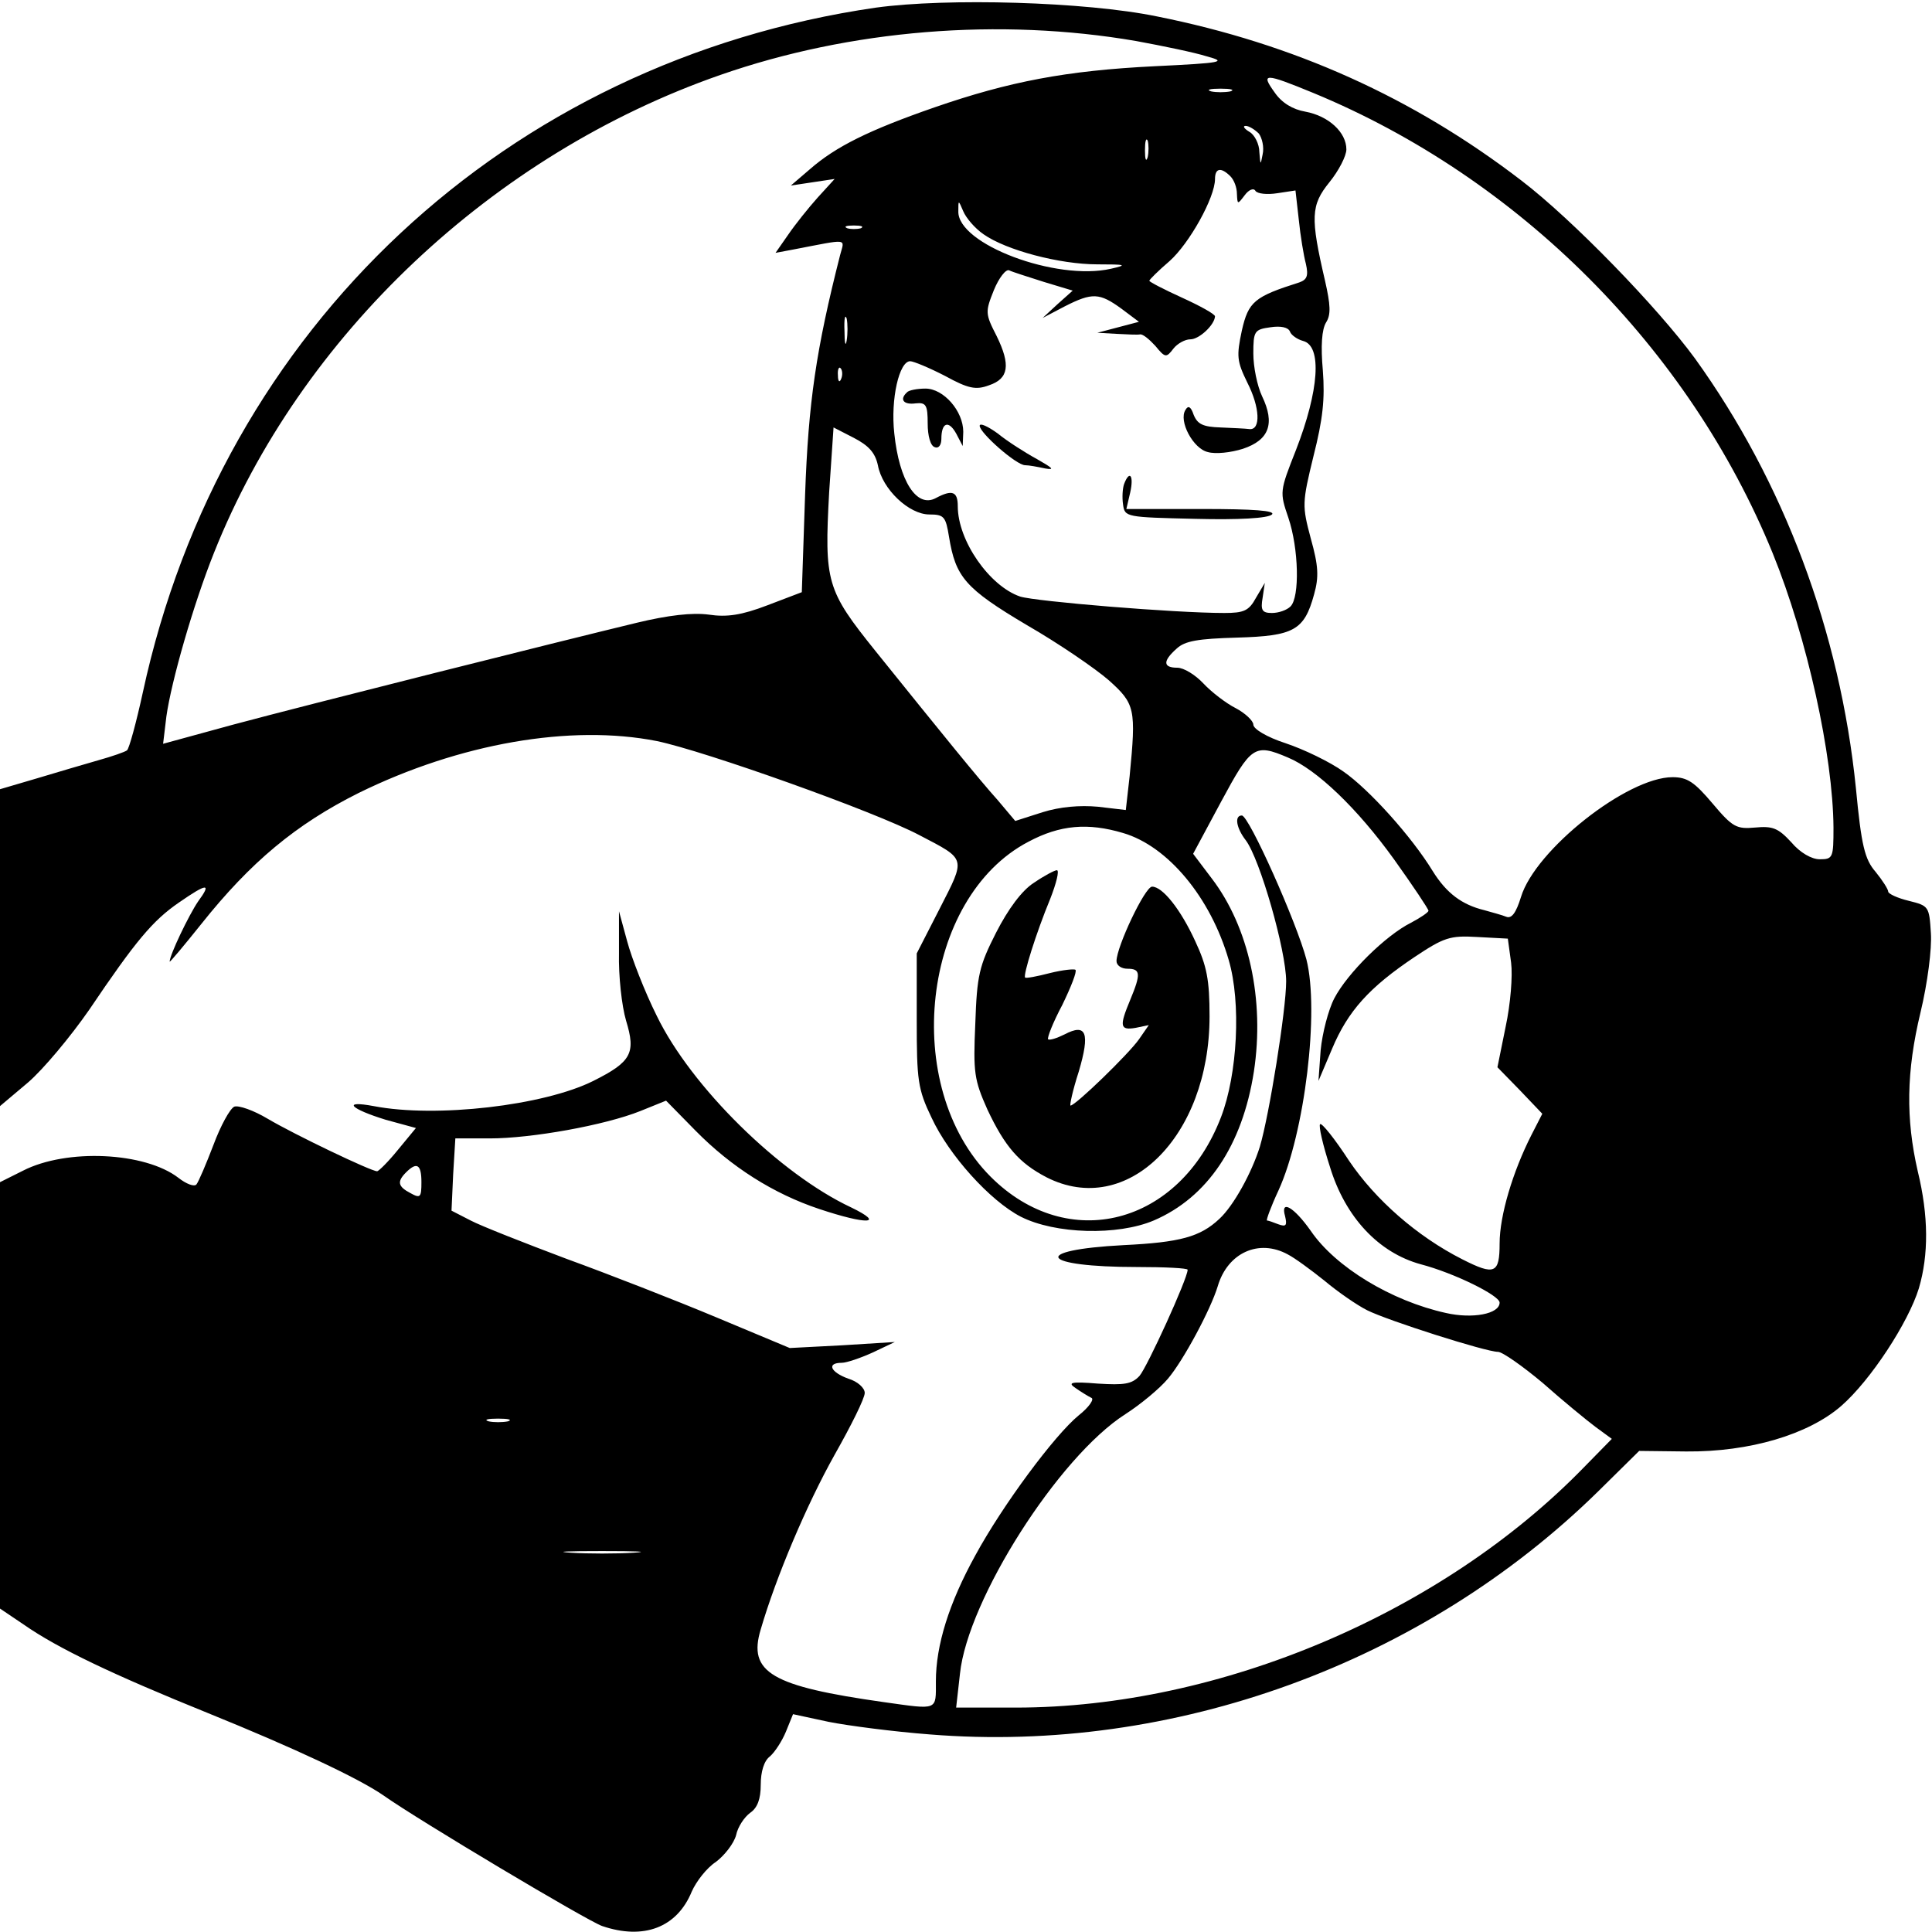 <?xml version="1.0" standalone="no"?>
<!DOCTYPE svg PUBLIC "-//W3C//DTD SVG 20010904//EN"
 "http://www.w3.org/TR/2001/REC-SVG-20010904/DTD/svg10.dtd">
<svg version="1.0" xmlns="http://www.w3.org/2000/svg"
 width="353pt" height="353pt" viewBox="0 0 353 353"
 preserveAspectRatio="xMidYMid meet">
<g transform="translate(0,353) scale(0.1,-0.1)"
fill="#000000" stroke="none">
<path d="M1600 3516 c-674 -98 -1195 -584 -1339 -1251 -12 -55 -25 -103 -29
-106 -4 -3 -27 -11 -52 -18 -25 -7 -75 -22 -112 -33 l-68 -20 0 -290 0 -289
51 43 c28 24 78 84 112 133 85 126 116 163 164 196 52 36 60 36 35 2 -17 -25
-52 -98 -52 -110 0 -2 26 29 58 69 90 113 173 182 287 239 185 91 388 126 545
95 87 -18 399 -129 480 -172 86 -45 85 -40 37 -134 l-42 -82 0 -122 c0 -110 2
-126 27 -178 32 -69 107 -152 163 -181 63 -32 177 -35 243 -7 98 42 162 137
183 272 20 131 -9 264 -77 353 l-34 45 51 95 c55 102 61 107 122 81 53 -22
127 -93 194 -186 35 -49 63 -91 63 -94 0 -3 -15 -13 -32 -22 -46 -23 -116 -92
-140 -138 -11 -21 -22 -64 -25 -95 l-4 -56 25 59 c29 69 68 112 150 167 54 36
65 40 115 37 l56 -3 6 -44 c3 -24 -1 -75 -10 -117 l-15 -74 41 -42 41 -43 -20
-39 c-34 -67 -58 -147 -58 -198 0 -55 -9 -59 -68 -29 -83 42 -159 109 -207
180 -26 40 -50 70 -53 67 -3 -3 5 -38 18 -78 28 -92 89 -157 166 -178 61 -16
144 -57 144 -70 0 -21 -50 -30 -98 -19 -100 22 -202 84 -247 150 -31 44 -56
58 -47 27 4 -17 2 -20 -12 -15 -10 4 -19 7 -21 7 -2 0 7 25 21 55 48 105 75
328 51 422 -18 68 -105 263 -118 263 -14 0 -10 -23 7 -45 26 -34 74 -202 74
-258 0 -52 -31 -245 -48 -302 -15 -48 -48 -108 -74 -132 -35 -33 -72 -43 -175
-48 -172 -9 -153 -40 25 -40 50 0 92 -2 92 -5 0 -16 -74 -178 -88 -194 -14
-15 -28 -17 -76 -14 -49 4 -56 2 -41 -8 10 -7 23 -15 29 -18 6 -2 -4 -17 -23
-32 -44 -36 -139 -164 -189 -256 -48 -87 -72 -164 -72 -230 0 -54 5 -52 -95
-38 -205 29 -249 54 -225 133 28 96 84 228 135 319 30 53 55 103 55 113 0 9
-13 21 -30 26 -33 12 -40 29 -12 29 9 0 35 9 57 19 l40 19 -96 -6 -96 -5 -134
56 c-74 31 -197 79 -274 107 -77 29 -156 60 -175 70 l-35 18 3 66 4 66 63 0
c76 0 210 24 275 50 l47 19 54 -55 c65 -66 142 -115 226 -143 87 -29 122 -28
58 3 -130 61 -292 220 -355 350 -22 44 -46 106 -54 136 l-15 55 0 -76 c-1 -42
5 -97 13 -124 18 -59 10 -75 -60 -110 -90 -45 -287 -68 -401 -46 -59 11 -43
-5 22 -25 l55 -15 -33 -40 c-17 -21 -35 -39 -38 -39 -11 0 -151 67 -200 96
-25 15 -53 25 -61 22 -8 -4 -25 -35 -38 -70 -13 -34 -27 -67 -31 -72 -4 -5
-19 1 -33 12 -61 47 -204 54 -284 13 l-42 -21 0 -390 0 -389 43 -29 c63 -44
164 -92 337 -162 158 -64 275 -119 320 -150 65 -46 372 -229 400 -239 76 -26
137 -3 164 63 8 18 27 43 44 54 16 12 33 34 37 49 3 15 15 33 26 41 13 9 19
25 19 51 0 24 6 44 17 52 9 8 22 28 29 45 l13 32 65 -14 c35 -7 119 -18 185
-23 445 -36 901 130 1221 444 l75 74 86 -1 c116 -1 223 31 283 83 54 47 123
153 142 215 18 61 18 132 -2 214 -22 96 -21 182 5 290 13 54 21 117 19 145 -3
49 -4 50 -40 59 -21 5 -38 13 -38 17 0 4 -10 20 -23 36 -20 23 -26 48 -36 153
-29 286 -132 560 -294 785 -68 93 -224 254 -317 325 -198 152 -416 250 -666
300 -131 27 -384 34 -514 16z m476 -61 c49 -9 107 -21 129 -28 37 -10 30 -12
-95 -18 -162 -8 -266 -28 -402 -75 -121 -42 -181 -72 -228 -113 l-35 -30 40 6
40 6 -31 -34 c-17 -19 -41 -49 -54 -68 l-23 -33 32 6 c104 20 94 21 86 -10
-44 -173 -58 -269 -64 -438 l-6 -178 -63 -24 c-47 -18 -74 -22 -107 -17 -30 4
-74 -1 -132 -15 -145 -35 -599 -149 -737 -186 l-128 -35 6 50 c9 64 49 204 87
299 158 397 509 728 925 873 238 83 510 105 760 62z m324 -95 c375 -155 686
-466 839 -841 63 -155 110 -369 111 -501 0 -55 -1 -58 -25 -58 -15 0 -36 12
-52 31 -24 26 -34 30 -66 27 -34 -3 -41 0 -78 44 -33 39 -46 48 -73 48 -83 0
-251 -133 -277 -219 -9 -29 -17 -40 -27 -36 -7 3 -26 8 -40 12 -41 10 -69 31
-94 71 -39 64 -117 150 -163 182 -25 18 -73 41 -106 52 -34 11 -59 26 -59 34
0 7 -15 21 -32 30 -18 9 -45 30 -59 45 -15 16 -36 29 -48 29 -26 0 -27 12 -1
35 15 14 39 18 110 20 104 3 123 13 141 79 9 32 8 52 -6 102 -16 60 -16 65 5
151 17 67 21 104 17 156 -4 45 -2 75 6 88 9 14 8 32 -2 76 -27 116 -26 138 8
180 17 21 31 48 31 60 0 31 -32 61 -75 69 -23 4 -43 16 -56 35 -26 36 -19 36
71 -1z m-152 3 c-10 -2 -26 -2 -35 0 -10 3 -2 5 17 5 19 0 27 -2 18 -5z m52
-77 c6 -8 10 -25 7 -38 -4 -21 -4 -20 -6 4 0 15 -9 32 -18 37 -10 6 -13 11 -7
11 6 0 17 -7 24 -14z m-203 -43 c-3 -10 -5 -4 -5 12 0 17 2 24 5 18 2 -7 2
-21 0 -30z m151 -35 c7 -7 12 -21 12 -32 1 -20 1 -20 14 -3 8 11 17 14 20 8 4
-5 21 -7 40 -4 l33 5 6 -53 c3 -30 9 -66 13 -81 5 -22 2 -29 -12 -34 -82 -26
-93 -35 -105 -88 -10 -47 -9 -56 10 -95 23 -45 25 -87 4 -85 -7 1 -31 2 -53 3
-32 1 -42 6 -49 23 -5 15 -10 18 -15 9 -13 -20 14 -71 41 -77 14 -4 42 -1 64
6 48 16 59 46 35 96 -9 19 -16 54 -16 78 0 41 2 44 31 48 19 3 33 0 36 -8 2
-6 13 -14 24 -17 35 -9 29 -91 -13 -199 -30 -76 -30 -77 -14 -124 19 -56 21
-145 4 -162 -7 -7 -22 -12 -34 -12 -18 0 -21 5 -17 28 l4 27 -16 -27 c-13 -24
-22 -28 -58 -28 -91 0 -344 21 -373 30 -56 19 -114 102 -114 165 0 27 -10 31
-40 15 -35 -19 -67 31 -76 118 -7 63 9 132 29 132 6 0 35 -12 64 -27 42 -23
56 -26 80 -17 36 12 40 37 14 90 -21 41 -21 44 -5 84 9 22 22 39 28 36 6 -3
35 -12 63 -21 l53 -16 -28 -25 -27 -25 40 21 c51 26 64 25 104 -4 l32 -24 -38
-10 -38 -10 35 -2 c19 -1 39 -2 43 -1 5 1 17 -9 28 -21 18 -22 20 -22 33 -5 7
9 21 17 31 17 16 0 44 26 45 42 0 4 -27 19 -60 34 -33 15 -60 29 -60 31 0 2
16 18 37 36 36 32 83 116 83 150 0 20 11 22 28 5z m-451 -106 c41 -29 139 -55
208 -55 52 0 56 -1 25 -8 -100 -23 -281 45 -279 105 0 21 0 21 9 0 5 -12 21
-31 37 -42z m-224 11 c-7 -2 -19 -2 -25 0 -7 3 -2 5 12 5 14 0 19 -2 13 -5z
m-26 -205 c-2 -13 -4 -5 -4 17 -1 22 1 32 4 23 2 -10 2 -28 0 -40z m-10 -70
c-3 -8 -6 -5 -6 6 -1 11 2 17 5 13 3 -3 4 -12 1 -19z m67 -158 c8 -44 57 -90
94 -90 27 0 30 -4 36 -41 12 -73 29 -94 142 -161 59 -34 126 -80 150 -101 48
-43 50 -52 38 -175 l-7 -62 -51 6 c-33 3 -69 0 -101 -10 l-50 -16 -32 38 c-35
39 -99 118 -223 272 -90 112 -94 126 -85 291 l8 118 37 -19 c27 -14 39 -27 44
-50z m448 -672 c82 -24 160 -118 193 -232 23 -78 16 -209 -14 -287 -76 -198
-280 -250 -421 -109 -165 165 -126 510 69 612 58 31 109 35 173 16z m-1282
-638 c0 -28 -2 -30 -20 -20 -23 12 -25 21 -8 38 20 20 28 14 28 -18z m1583
-132 c12 -6 42 -28 67 -48 25 -21 60 -45 78 -54 38 -19 217 -76 239 -76 8 0
45 -26 82 -57 36 -32 80 -68 96 -80 l30 -22 -50 -51 c-259 -267 -666 -440
-1039 -440 l-109 0 7 62 c14 135 180 396 302 474 28 18 63 47 78 65 28 33 78
126 91 169 18 61 75 87 128 58z m-1425 -305 c-10 -2 -26 -2 -35 0 -10 3 -2 5
17 5 19 0 27 -2 18 -5z m230 -240 c-32 -2 -84 -2 -115 0 -32 2 -6 3 57 3 63 0
89 -1 58 -3z"/>
<path d="M1657 2813 c-14 -13 -6 -23 16 -20 19 2 22 -3 22 -37 0 -22 5 -41 13
-43 7 -3 12 4 12 15 0 30 13 35 27 10 l12 -23 1 26 c0 38 -36 79 -69 79 -15 0
-31 -3 -34 -7z"/>
<path d="M1790 2752 c0 -13 67 -72 83 -72 7 0 23 -3 37 -6 18 -3 13 1 -15 17
-22 12 -55 33 -72 47 -18 13 -33 20 -33 14z"/>
<path d="M2054 2646 c-3 -8 -4 -25 -2 -38 3 -23 6 -23 132 -26 79 -2 133 1
140 8 7 7 -33 10 -128 10 l-138 0 7 30 c7 31 -1 42 -11 16z"/>
<path d="M1889 1917 c-22 -14 -47 -48 -69 -91 -31 -61 -35 -78 -38 -166 -4
-90 -2 -103 22 -157 32 -68 58 -98 108 -124 147 -75 298 74 298 294 0 67 -5
92 -26 137 -27 59 -60 100 -79 100 -13 0 -65 -110 -65 -136 0 -8 9 -14 20 -14
24 0 25 -9 5 -57 -20 -48 -19 -56 10 -51 l24 5 -18 -26 c-19 -27 -116 -121
-125 -121 -2 0 4 28 15 62 21 71 14 89 -26 68 -14 -7 -27 -11 -30 -9 -2 3 9
31 26 63 16 33 27 61 24 64 -2 2 -23 0 -47 -6 -23 -6 -44 -10 -45 -8 -4 4 20
81 46 144 11 28 17 52 12 52 -4 0 -23 -10 -42 -23z"/>
</g>
</svg>
